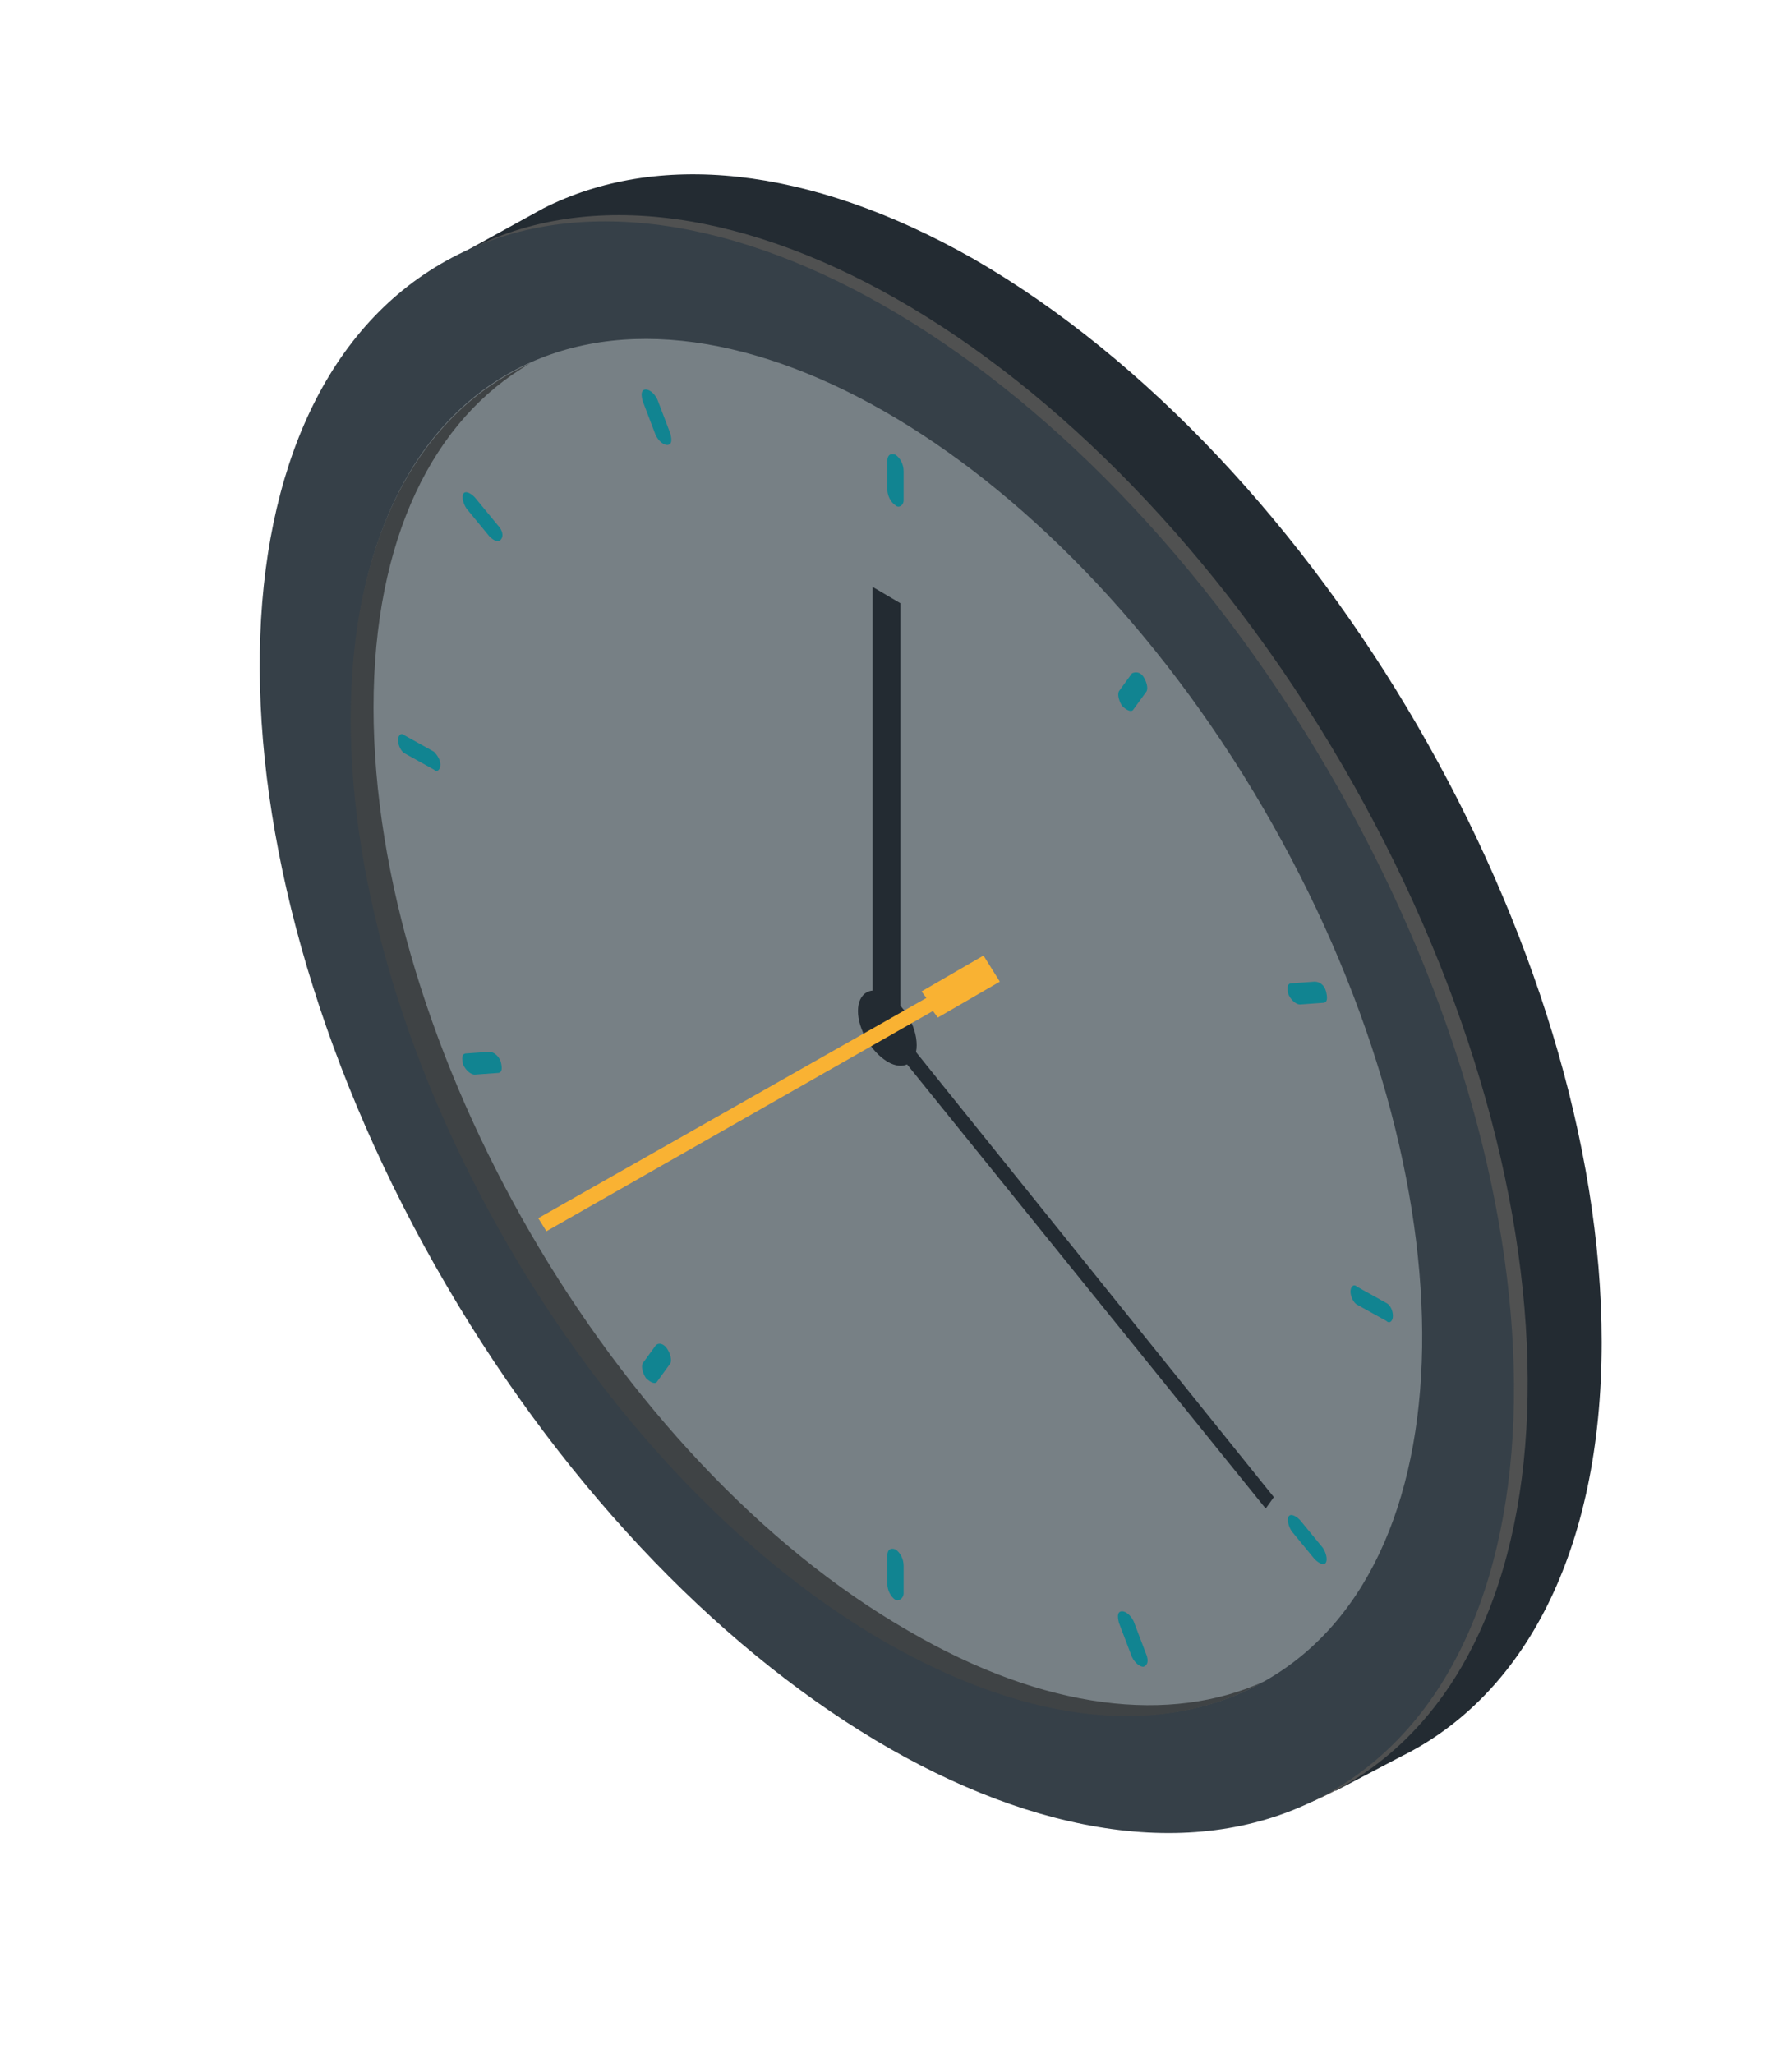<?xml version="1.0" encoding="UTF-8"?> <svg xmlns="http://www.w3.org/2000/svg" width="130" height="149" viewBox="0 0 130 149" fill="none"> <path d="M116.192 97.35C116.192 68.48 95.842 33.339 70.64 18.786C58.571 11.924 47.568 10.977 39.404 15.118L32.305 19.023L35.618 24.702C34.08 29.08 33.251 34.167 33.251 39.965C33.251 68.835 53.602 103.975 78.804 118.529C84.01 121.486 88.979 123.38 93.594 124.208L96.906 129.887L101.639 127.402C110.513 123.025 116.192 112.613 116.192 97.35Z" fill="#232B32"></path> <path d="M97.697 129.415C115.354 119.093 115.177 85.938 97.302 55.362C79.427 24.787 50.623 8.368 32.965 18.691C15.308 29.014 15.485 62.168 33.36 92.744C51.235 123.32 80.04 139.738 97.697 129.415Z" fill="#505151"></path> <path d="M96.703 129.866C114.36 119.543 114.183 86.388 96.308 55.813C78.433 25.237 49.628 8.819 31.971 19.142C14.314 29.464 14.491 62.619 32.366 93.195C50.241 123.77 79.045 140.189 96.703 129.866Z" fill="#364048"></path> <path d="M91.985 121.796C107.047 112.991 106.879 84.679 91.609 58.56C76.34 32.441 51.751 18.405 36.688 27.211C21.626 36.016 21.794 64.329 37.064 90.448C52.334 116.567 76.923 130.602 91.985 121.796Z" fill="#778085"></path> <path d="M65.906 118.292C44.491 105.987 27.098 75.934 27.098 51.324C27.098 39.019 31.476 30.381 38.456 26.358C30.529 29.908 25.441 38.9 25.441 52.152C25.441 76.762 42.834 106.815 64.25 119.12C75.017 125.273 84.601 125.983 91.7 121.96C84.956 125.036 75.845 124.09 65.906 118.292Z" fill="#3F4345"></path> <path d="M66.5 75.816C66.5 77.117 65.553 77.709 64.37 76.999C63.187 76.289 62.24 74.632 62.24 73.331C62.24 72.029 63.187 71.438 64.37 72.148C65.553 72.858 66.5 74.396 66.5 75.816Z" fill="#232B32"></path> <path d="M64.961 36.652C64.606 36.416 64.369 35.942 64.369 35.469V33.458C64.369 32.984 64.606 32.866 64.961 32.984C65.316 33.221 65.552 33.694 65.552 34.167V36.297C65.552 36.652 65.197 36.889 64.961 36.652Z" fill="#118491"></path> <path d="M64.961 116.044C64.606 115.807 64.369 115.334 64.369 114.861V112.849C64.369 112.376 64.606 112.258 64.961 112.376C65.316 112.613 65.552 113.086 65.552 113.559V115.571C65.552 115.925 65.197 116.162 64.961 116.044Z" fill="#118491"></path> <path d="M31.949 55.465C31.949 55.82 31.713 56.056 31.476 55.82L29.346 54.637C29.11 54.518 28.873 54.045 28.873 53.69C28.873 53.335 29.11 53.099 29.346 53.335L31.476 54.518C31.713 54.755 31.949 55.11 31.949 55.465Z" fill="#118491"></path> <path d="M101.047 95.456C101.047 95.811 100.81 96.048 100.574 95.811L98.444 94.628C98.207 94.51 97.971 94.037 97.971 93.682C97.971 93.327 98.207 93.09 98.444 93.327L100.574 94.51C100.81 94.628 101.047 94.983 101.047 95.456Z" fill="#118491"></path> <path d="M48.394 32.274C48.158 32.274 47.803 32.038 47.566 31.564L46.62 29.08C46.501 28.607 46.501 28.252 46.856 28.252C47.093 28.252 47.448 28.488 47.684 28.962L48.631 31.446C48.749 31.919 48.749 32.274 48.394 32.274Z" fill="#118491"></path> <path d="M82.945 120.895C82.709 120.895 82.354 120.658 82.117 120.185L81.17 117.7C81.052 117.227 81.052 116.872 81.407 116.872C81.644 116.872 81.999 117.109 82.235 117.582L83.182 120.067C83.3 120.422 83.3 120.777 82.945 120.895Z" fill="#118491"></path> <path d="M36.325 76.999C36.444 77.472 36.444 77.827 36.089 77.827L34.432 77.945C34.196 77.945 33.841 77.709 33.604 77.235C33.486 76.762 33.486 76.407 33.841 76.407L35.497 76.289C35.852 76.289 36.207 76.644 36.325 76.999Z" fill="#118491"></path> <path d="M96.196 71.911C96.315 72.384 96.315 72.739 95.96 72.739L94.303 72.858C94.067 72.858 93.712 72.621 93.475 72.148C93.357 71.674 93.357 71.32 93.712 71.32L95.368 71.201C95.723 71.201 96.078 71.438 96.196 71.911Z" fill="#118491"></path> <path d="M36.328 39.137C36.21 39.373 35.855 39.255 35.5 38.9L33.844 36.889C33.607 36.534 33.489 36.061 33.607 35.824C33.725 35.587 34.08 35.706 34.435 36.061L36.092 38.072C36.447 38.427 36.565 38.9 36.328 39.137Z" fill="#118491"></path> <path d="M96.195 113.322C96.077 113.559 95.722 113.441 95.367 113.086L93.711 111.074C93.474 110.719 93.356 110.246 93.474 110.01C93.593 109.773 93.947 109.891 94.302 110.246L95.959 112.258C96.195 112.613 96.314 113.086 96.195 113.322Z" fill="#118491"></path> <path d="M48.395 97.823C48.632 98.178 48.75 98.651 48.632 98.888L47.685 100.189C47.567 100.426 47.212 100.307 46.857 99.953C46.621 99.597 46.502 99.124 46.621 98.888L47.567 97.586C47.804 97.35 48.159 97.468 48.395 97.823Z" fill="#118491"></path> <path d="M82.944 49.076C83.181 49.431 83.299 49.904 83.181 50.141L82.234 51.442C82.116 51.679 81.761 51.56 81.406 51.205C81.169 50.85 81.051 50.377 81.169 50.141L82.116 48.839C82.353 48.721 82.708 48.721 82.944 49.076Z" fill="#118491"></path> <path d="M65.314 76.762L63.303 75.579V42.568L65.314 43.751V76.762Z" fill="#232B32"></path> <path d="M64.724 74.159L64.014 74.987L91.819 109.418L92.41 108.59L64.724 74.159Z" fill="#232B32"></path> <path d="M65.433 75.224C65.433 75.934 64.959 76.171 64.368 75.816C63.776 75.461 63.303 74.632 63.303 74.041C63.303 73.449 63.776 73.094 64.368 73.449C64.959 73.686 65.433 74.514 65.433 75.224Z" fill="#232B32"></path> <path d="M72.531 71.201L71.348 69.308L66.852 71.911L67.207 72.384L39.047 88.357L39.639 89.304L67.68 73.331L68.035 73.804L72.531 71.201Z" fill="#F9B233"></path> </svg> 
